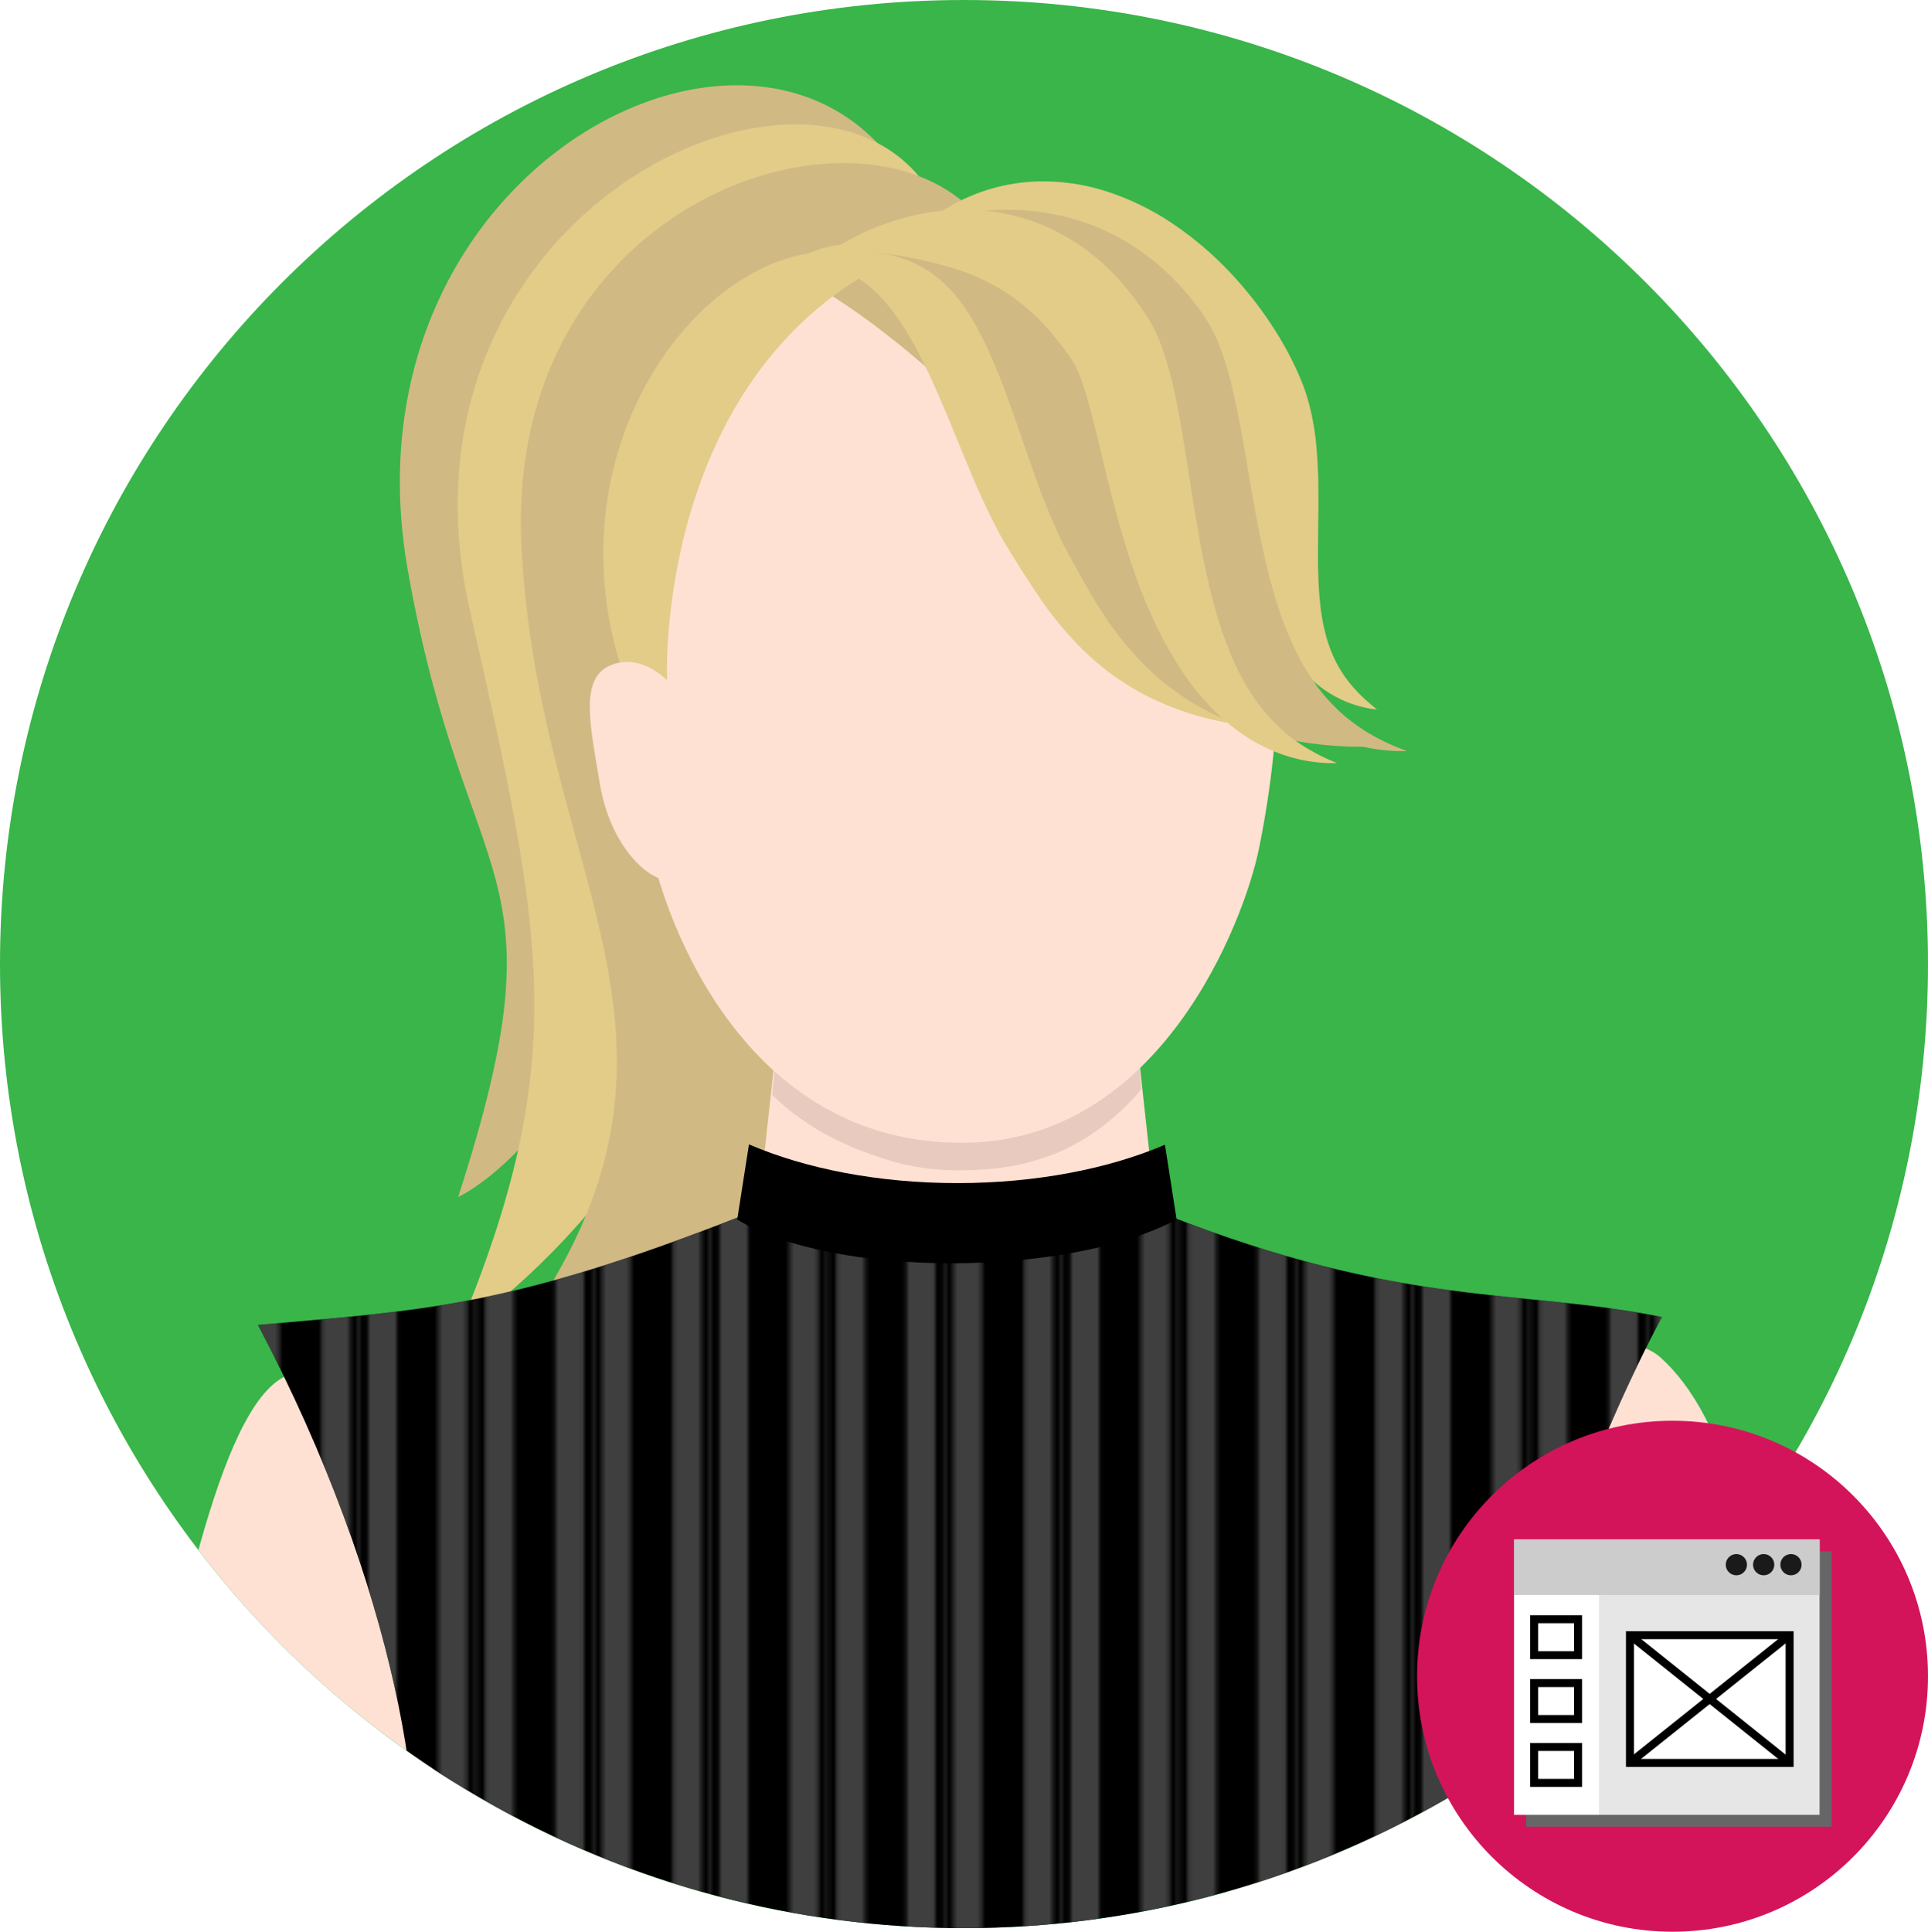 <svg xmlns="http://www.w3.org/2000/svg" xmlns:xlink="http://www.w3.org/1999/xlink" viewBox="0 0 483 483.9"><defs><clipPath id="clip-path" transform="translate(0)"><circle cx="241.5" cy="241.5" r="241.5" fill="none"/></clipPath><pattern id="Scotch_Rule_4" data-name="Scotch Rule 4" width="87.84" height="72" patternTransform="translate(-12.654)" patternUnits="userSpaceOnUse" viewBox="0 0 87.84 72"><rect width="87.84" height="72" fill="none"/><line x1="43.92" y1="72" x2="43.92" y2="0" fill="none" stroke="gray" stroke-width="0.5"/><line x1="14.64" y1="72" x2="14.64" y2="0" fill="none" stroke="gray" stroke-width="0.5"/><line x1="73.2" y1="72" x2="73.2" y2="0" fill="none" stroke="gray" stroke-width="0.5"/><line x1="49.76" y1="72" x2="49.76" y2="0" fill="none" stroke="gray" stroke-width="7.2"/><line x1="20.481" y1="72" x2="20.481" y2="0" fill="none" stroke="gray" stroke-width="7.2"/><line x1="79.04" y1="72" x2="79.04" y2="0" fill="none" stroke="gray" stroke-width="7.2"/><line x1="8.8" y1="72" x2="8.8" y2="0" fill="none" stroke="gray" stroke-width="7.2"/><line x1="38.08" y1="72" x2="38.08" y2="0" fill="none" stroke="gray" stroke-width="7.2"/><line x1="67.361" y1="72" x2="67.361" y2="0" fill="none" stroke="gray" stroke-width="7.2"/></pattern></defs><title>GI-Avatar-Veatriki</title><g id="Profile"><path d="M483,241.5c0,133.4-108.1,241.5-241.5,241.5s-241.5-108.1-241.5-241.5S108.1,0,241.5,0,483,108.1,483,241.5Z" transform="translate(0)" fill="#39b54a"/><path d="M228.828,48.717c-32.508-63.887-144.984-9.103-126.651,94.23,14.691,82.802,40,72.243,12.597,156.883,0,0,41.645-18.22,55.784-109.84C181.894,116.529,228.828,48.717,228.828,48.717Z" transform="translate(0)" fill="#d1b984"/><path d="M232.828,47.72c-29-45-137.616,5.513-115.116,105.15,18.524,82.03,25.455,112.5-3.045,181,0,0,76.828-50.334,68.661-135.334C176.219,124.546,232.828,47.72,232.828,47.72Z" transform="translate(0)" fill="#e3cc88"/><path d="M242.164,51.312c-31.647-28.334-115.541,1.13-111.541,85.13S182.466,260.284,130.466,333.284c0,0,84.157-16.842,91.157-90.842S242.164,51.312,242.164,51.312Z" transform="translate(0)" fill="#d1b984"/><path d="M280.267,217.259l5.699,55.568s-8.967,11.582-23.031,16.714c-6.492,2.369-13.16,3.625-23.208,3.625s-17.523-2.434-23.917-4.875c-14.935-5.703-22.361-14.086-22.361-14.086l5.738-56.946C199.187,167.225,280.267,167.225,280.267,217.259Z" transform="translate(0)" fill="#e8cabf"/><path d="M280.267,218.812l9.494,86.578c-22.928,11.091-78.678,11.325-100.068,0l9.494-86.578C199.187,172.015,280.267,172.015,280.267,218.812Z" transform="translate(0)" fill="#ffe1d4"/><g clip-path="url(#clip-path)"><path d="M199.927,300.167c-88,38.6-121.194,37.413-131.594,46.713-16.1,14.1-26.6,75.188-36,120.188l206.915,10.546L439.333,466.659c6.68-74.705-7.4-112.542-23.5-126.742-10.4-9.2-47.306-.75-135.206-39.25Z" transform="translate(0)" fill="#ffe1d4"/><path d="M381.729,473.246c-2.376-8.831-11.616-52.936-11.616-52.936s-2.706,41.168-4.035,54.577Z" transform="translate(0)" fill="#770046"/><path d="M99.981,473.246c2.376-8.831,13.616-50.936,13.616-50.936s-.729,38.904.6,52.313Z" transform="translate(0)" fill="#770046"/><path d="M379.663,482.904l-137.43.98-1.09.01-1.08-.01-137.44-.98c5.42-26.81-3-84.5-38-151,41.21-3.737,62.31-4.117,122.21-27.737l53,6,52-6c59.9,23.62,88.5,18.5,124.5,25.737C381.333,396.404,374.253,456.094,379.663,482.904Z" transform="translate(0)"/><path d="M379.663,482.904l-137.43.98-1.09.01-1.08-.01-137.44-.98c5.42-26.81-3-84.5-38-151,41.21-3.737,62.31-4.117,122.21-27.737l54,7,51-7c59.9,23.62,88.5,18.5,124.5,25.737C381.333,396.404,374.253,456.094,379.663,482.904Z" transform="translate(0)" opacity="0.49" fill="url(#Scotch_Rule_4)"/><path d="M294.763,305.478c-27.081,14.522-85.884,14.749-110.07,0l2.937-18.813c14.035,6.043,32.272,9.699,52.214,9.699,19.832,0,37.992-3.62,51.994-9.605Z" transform="translate(0)"/></g><path d="M280.267,217.259l5.699,55.568s-8.967,11.582-23.031,16.714c-6.492,2.369-13.16,3.625-23.208,3.625s-17.523-2.434-23.917-4.875c-14.935-5.703-22.361-14.086-22.361-14.086l5.738-56.946C199.187,167.225,280.267,167.225,280.267,217.259Z" transform="translate(0)" fill="#e8cabf"/><path d="M315.341,212.812c-3.62,17.54-24.447,73.46-74.405,73.46-54.708,0-74.195-55.92-77.815-73.46-12.56-60.8-5.52-149.95,76.11-149.95C320.851,62.862,327.891,152.012,315.341,212.812Z" transform="translate(0)" fill="#ffe1d4"/><path d="M199.975,69.304s49.5,23,97,103c6.443,10.851,30-29,30-29l-51-84-66,3Z" transform="translate(0)" fill="#d1b984"/><path d="M230.291,57.154s.606-.508,1.741-1.459a48.709,48.709,0,0,1,5.364-3.675,46.363,46.363,0,0,1,9.393-4.261,42.376,42.376,0,0,1,6.308-1.589,45.801,45.801,0,0,1,7.293-.725,52.004,52.004,0,0,1,16.498,2.403,65.336,65.336,0,0,1,16.717,8.067,85.369,85.369,0,0,1,14.901,12.707A95.841,95.841,0,0,1,320.63,84.706a80.243,80.243,0,0,1,4.75,9.206q.527,1.213,1.016,2.469l.24.634.12.317.154.435.376,1.145.445,1.484.359,1.345c.223.891.422,1.772.603,2.645q.529,2.614.844,5.108c.19,1.668.33,3.298.439,4.895.107,1.595.182,3.155.243,4.686.049,1.533.047,3.034.057,4.506.018,2.946.007,5.776-.053,8.503q-.024,4.022-.047,7.859c.016,2.513.097,4.911.206,7.205.072,1.14.152,2.261.276,3.34q.142,1.633.37,3.168a50.709,50.709,0,0,0,1.202,5.762,37.084,37.084,0,0,0,1.786,4.983,30.737,30.737,0,0,0,4.798,7.525,39.035,39.035,0,0,0,4.398,4.351l1.761,1.46-.584-.074c-.386-.052-.97-.108-1.71-.267a28.126,28.126,0,0,1-6.379-2.028,29.531,29.531,0,0,1-8.859-6.262,39.589,39.589,0,0,1-7.847-11.968,56.558,56.558,0,0,1-2.703-7.539,80.612,80.612,0,0,1-1.907-8.107c-.551-2.765-.947-5.586-1.312-8.421-.394-2.834-.673-5.691-.973-8.525l-.475-4.231c-.143-1.401-.299-2.794-.477-4.164-.18-1.368-.383-2.716-.618-4.03-.212-1.316-.442-2.602-.721-3.832-.142-.612-.291-1.213-.451-1.799l-.25-.862-.227-.709-.362-1.03-.285-.771c-.227-.594-.466-1.194-.723-1.798a76.729,76.729,0,0,0-3.6-7.29,101.474,101.474,0,0,0-9.294-13.843A89.297,89.297,0,0,0,284.139,68.511a64.929,64.929,0,0,0-12.167-8.478,47.994,47.994,0,0,0-24.023-5.808,58.312,58.312,0,0,0-9.352.964c-2.633.47-4.688,1.013-6.114,1.368Z" transform="translate(0)" fill="#e3cc88"/><path d="M218.296,61.57l.581-.334c.382-.227.954-.538,1.702-.941q1.113-.606,2.822-1.384c1.138-.528,2.459-1.091,3.964-1.663a71.602,71.602,0,0,1,11.357-3.32A66.456,66.456,0,0,1,254.784,52.595a58.702,58.702,0,0,1,19.654,4.158,57.714,57.714,0,0,1,18.318,11.907,66.158,66.158,0,0,1,7.096,8.01l.782,1.054.391.528.196.265.343.494.325.483.163.242.252.403.509.837c.17.284.339.573.447.782a42.123,42.123,0,0,1,2.424,5.343,81.16,81.16,0,0,1,2.966,9.85c.778,3.187,1.4,6.311,1.995,9.396,1.159,6.173,2.135,12.198,3.177,18.05,1.046,5.846,2.076,11.528,3.407,16.9a121.841,121.841,0,0,0,4.527,15.154q1.35,3.497,2.88,6.677a62.768,62.768,0,0,0,3.343,5.929,46.295,46.295,0,0,0,7.809,9.338,41.076,41.076,0,0,0,4.16,3.336c.671.509,1.371.924,2.02,1.367.666.414,1.324.785,1.945,1.156a57.888,57.888,0,0,0,6.203,2.98l2.35.913-2.599-.007a49.079,49.079,0,0,1-7.388-.87c-.782-.184-1.62-.365-2.491-.588-.854-.252-1.783-.476-2.708-.797a51.883,51.883,0,0,1-5.898-2.397,55.68,55.68,0,0,1-6.215-3.636,56.412,56.412,0,0,1-6.123-4.918,59.979,59.979,0,0,1-5.737-6.068,69.589,69.589,0,0,1-5.147-7.028,104.936,104.936,0,0,1-8.441-16.078,183.037,183.037,0,0,1-6.273-17.628c-1.813-5.998-3.384-12.072-4.945-17.968-.769-2.949-1.555-5.852-2.37-8.631a81.007,81.007,0,0,0-2.632-7.758,24.97,24.97,0,0,0-1.454-3.035,1.862,1.862,0,0,0-.13-.223l-.088-.157c-.018-.032-.017-.043-.048-.092l-.165-.24-.329-.48-1.061-1.408a76.602,76.602,0,0,0-5.101-5.935,54.328,54.328,0,0,0-11.032-8.995,56.368,56.368,0,0,0-12.408-5.59c-2.146-.694-4.304-1.291-6.429-1.782-2.118-.515-4.209-.948-6.21-1.302-4.01-.745-7.683-1.215-10.77-1.645l-7.307-.935c-.869-.113-1.536-.202-1.989-.279Z" transform="translate(0)" fill="#d1b984"/><path d="M199.975,64.866l.495-.279c.333-.174.795-.481,1.459-.78a26.263,26.263,0,0,1,6.099-2.084,27.47,27.47,0,0,1,10.464-.099,33.373,33.373,0,0,1,6.4,1.888,42.935,42.935,0,0,1,6.548,3.467,58.467,58.467,0,0,1,12.109,10.835,103.548,103.548,0,0,1,10.129,14.15c3.071,5.057,5.85,10.373,8.476,15.675,2.632,5.272,5.087,10.641,7.57,15.268,2.872,4.915,5.744,9.83,8.57,14.667a105.071,105.071,0,0,0,8.525,12.65c1.497,1.864,3.067,3.599,4.67,5.278,1.621,1.66,3.343,3.165,5.062,4.648,1.739,1.463,3.521,2.815,5.318,4.091q1.328.987,2.687,1.865c.886.616,1.8,1.154,2.68,1.732,3.549,2.249,6.993,4.186,10.107,5.894,3.126,1.684,5.921,3.138,8.246,4.346,1.166.591,2.211,1.13,3.119,1.624.916.458,1.695.867,2.328,1.204l1.941,1.061s-.76.098-2.187.226c-1.429.142-3.52.28-6.186.308a93.409,93.409,0,0,1-9.64-.392,87.195,87.195,0,0,1-12.528-2.146,73.03,73.03,0,0,1-14.62-5.364,69.721,69.721,0,0,1-7.605-4.475,63.918,63.918,0,0,1-7.331-5.83,84.635,84.635,0,0,1-12.421-14.579c-1.777-2.579-3.449-5.147-5.027-7.671q-1.171-1.865-2.346-3.736l-1.289-2.121c-.445-.755-.861-1.499-1.272-2.24a182.23,182.23,0,0,1-7.879-16.911c-2.265-5.415-4.353-10.626-6.446-15.518-4.164-9.784-8.363-18.31-13.167-24.318a34.59,34.59,0,0,0-3.682-4.057,27.84,27.84,0,0,0-3.845-3.119,28.309,28.309,0,0,0-7.601-3.645,38.855,38.855,0,0,0-5.745-1.245Z" transform="translate(0)" fill="#e3cc88"/><path d="M219.134,63.086l.51-.246c.343-.152.822-.428,1.503-.683a26.431,26.431,0,0,1,6.213-1.691,27.727,27.727,0,0,1,10.451.537,33.615,33.615,0,0,1,6.275,2.255,43.077,43.077,0,0,1,6.328,3.825,58.287,58.287,0,0,1,11.435,11.447,102.592,102.592,0,0,1,9.259,14.605c2.761,5.186,5.216,10.611,7.518,16.012,2.311,5.372,4.438,10.83,6.638,15.555,2.571,5.034,5.142,10.067,7.673,15.022a104.025,104.025,0,0,0,7.749,13.025c1.382,1.934,2.845,3.744,4.344,5.501,1.519,1.739,3.147,3.332,4.773,4.903,1.648,1.552,3.345,2.997,5.063,4.368.844.704,1.703,1.372,2.57,2.007.847.663,1.727,1.25,2.571,1.875,3.407,2.439,6.729,4.563,9.734,6.441,3.019,1.855,5.721,3.461,7.969,4.798,1.128.655,2.139,1.252,3.016,1.795.887.509,1.64.961,2.251,1.332l1.874,1.167s-.765.051-2.196.091c-1.435.054-3.53.063-6.193-.071a94.294,94.294,0,0,1-9.599-.973,87.955,87.955,0,0,1-12.376-2.882,73.479,73.479,0,0,1-14.27-6.191,69.876,69.876,0,0,1-7.323-4.886,63.826,63.826,0,0,1-6.967-6.209,84.049,84.049,0,0,1-11.522-15.168c-1.619-2.658-3.134-5.298-4.556-7.889q-1.057-1.915-2.117-3.836l-1.159-2.175c-.398-.774-.77-1.534-1.135-2.292a179.717,179.717,0,0,1-6.848-17.199c-1.935-5.491-3.706-10.77-5.501-15.734-3.569-9.926-7.247-18.611-11.682-24.843a34.381,34.381,0,0,0-3.431-4.235,27.792,27.792,0,0,0-3.651-3.317,28.429,28.429,0,0,0-7.368-4.065,39.176,39.176,0,0,0-5.66-1.579Z" transform="translate(0)" fill="#d1b984"/><path d="M209.975,61.771l.542-.342c.356-.232.889-.55,1.586-.962q1.037-.62,2.629-1.415c1.06-.54,2.291-1.115,3.693-1.7A62.305,62.305,0,0,1,229.006,53.958a56.59,56.59,0,0,1,14.964-1.361,50.548,50.548,0,0,1,18.311,4.251,53.554,53.554,0,0,1,17.066,12.172,66.073,66.073,0,0,1,6.611,8.188l.729,1.077.364.54.182.27.319.505.303.493.152.247.235.412.474.856c.158.29.316.585.416.8a45.218,45.218,0,0,1,2.258,5.462,89.118,89.118,0,0,1,2.764,10.07c.725,3.258,1.304,6.452,1.859,9.606,1.08,6.311,1.989,12.47,2.96,18.452.974,5.977,1.934,11.785,3.174,17.277a133.808,133.808,0,0,0,4.217,15.492q1.258,3.575,2.683,6.826a66.126,66.126,0,0,0,3.114,6.061,46.563,46.563,0,0,0,7.275,9.546,39.131,39.131,0,0,0,3.876,3.41c.625.521,1.277.944,1.882,1.398.621.423,1.233.803,1.812,1.181a51.969,51.969,0,0,0,5.779,3.046l2.19.933-2.422-.008a41.847,41.847,0,0,1-6.883-.889c-.728-.188-1.509-.373-2.321-.601-.796-.258-1.661-.486-2.523-.815a45.976,45.976,0,0,1-5.495-2.45,51.01,51.01,0,0,1-5.79-3.717,53.754,53.754,0,0,1-5.704-5.027,59.367,59.367,0,0,1-5.345-6.204,71.23,71.23,0,0,1-4.795-7.184,111.276,111.276,0,0,1-7.864-16.436c-2.208-5.826-4.167-11.884-5.844-18.021-1.689-6.131-3.153-12.341-4.607-18.369-.716-3.014-1.448-5.982-2.208-8.824-.752-2.841-1.577-5.57-2.452-7.931a26.68,26.68,0,0,0-1.355-3.103,1.951,1.951,0,0,0-.121-.228L269.166,91.204c-.016-.032-.016-.044-.044-.094l-.154-.246-.307-.491-.988-1.44a76.814,76.814,0,0,0-4.753-6.068,51.868,51.868,0,0,0-10.278-9.195,50.372,50.372,0,0,0-11.559-5.715c-1.999-.71-4.009-1.319-5.99-1.822-1.973-.526-3.921-.969-5.785-1.331-3.736-.762-7.158-1.242-10.034-1.681l-6.808-.956c-.809-.115-1.431-.207-1.853-.285Z" transform="translate(0)" fill="#e3cc88"/><path d="M221.5,66.151c-57.7,29.92-54.388,104.266-54.388,104.266-7.891-4.459-10.846-1.18-11-1.64C134.822,105.026,186.5,49.151,221.5,66.151Z" transform="translate(0)" fill="#e3cc88"/><path d="M152.929,166.659c7.807-3.317,17.428,3.166,22.866,17.897s-.869,29.822-5.199,34.694-17.259-4.553-20.298-22.811C147.834,181.629,145.122,169.976,152.929,166.659Z" transform="translate(0)" fill="#ffe1d4"/></g><g id="Icon"><circle cx="419" cy="419.9" r="64" fill="#d4145a"/><rect x="382.333" y="388.614" width="76.5" height="69" fill="#666"/><rect x="379.333" y="385.614" width="76.5" height="69" fill="#e6e6e6"/><rect x="379.333" y="385.614" width="76.5" height="13.938" fill="#ccc"/><rect x="379.333" y="399.551" width="21.25" height="55.062" fill="#fff"/><path d="M396.333,415.614h-13v-11h13Zm-11-2h9v-7h-9Z" transform="translate(0)"/><path d="M396.333,431.614h-13v-11h13Zm-11-2h9v-7h-9Z" transform="translate(0)"/><path d="M396.333,447.614h-13v-11h13Zm-11-2h9v-7h-9Z" transform="translate(0)"/><circle cx="434.993" cy="391.954" r="2.66" fill="#1a1a1a"/><circle cx="441.833" cy="391.954" r="2.66" fill="#1a1a1a"/><circle cx="448.673" cy="391.954" r="2.66" fill="#1a1a1a"/><rect x="408.333" y="409.614" width="40" height="32" fill="#fff"/><path d="M449.333,442.614h-42v-34h42Zm-40-2h38v-30h-38Z" transform="translate(0)"/><rect x="402.721" y="424.614" width="51.225" height="2.001" transform="matrix(0.781, -0.624, 0.624, 0.781, -171.993, 360.614)"/><rect x="427.333" y="400.001" width="2.001" height="51.225" transform="translate(-171.593 494.204) rotate(-51.34)"/></g></svg>